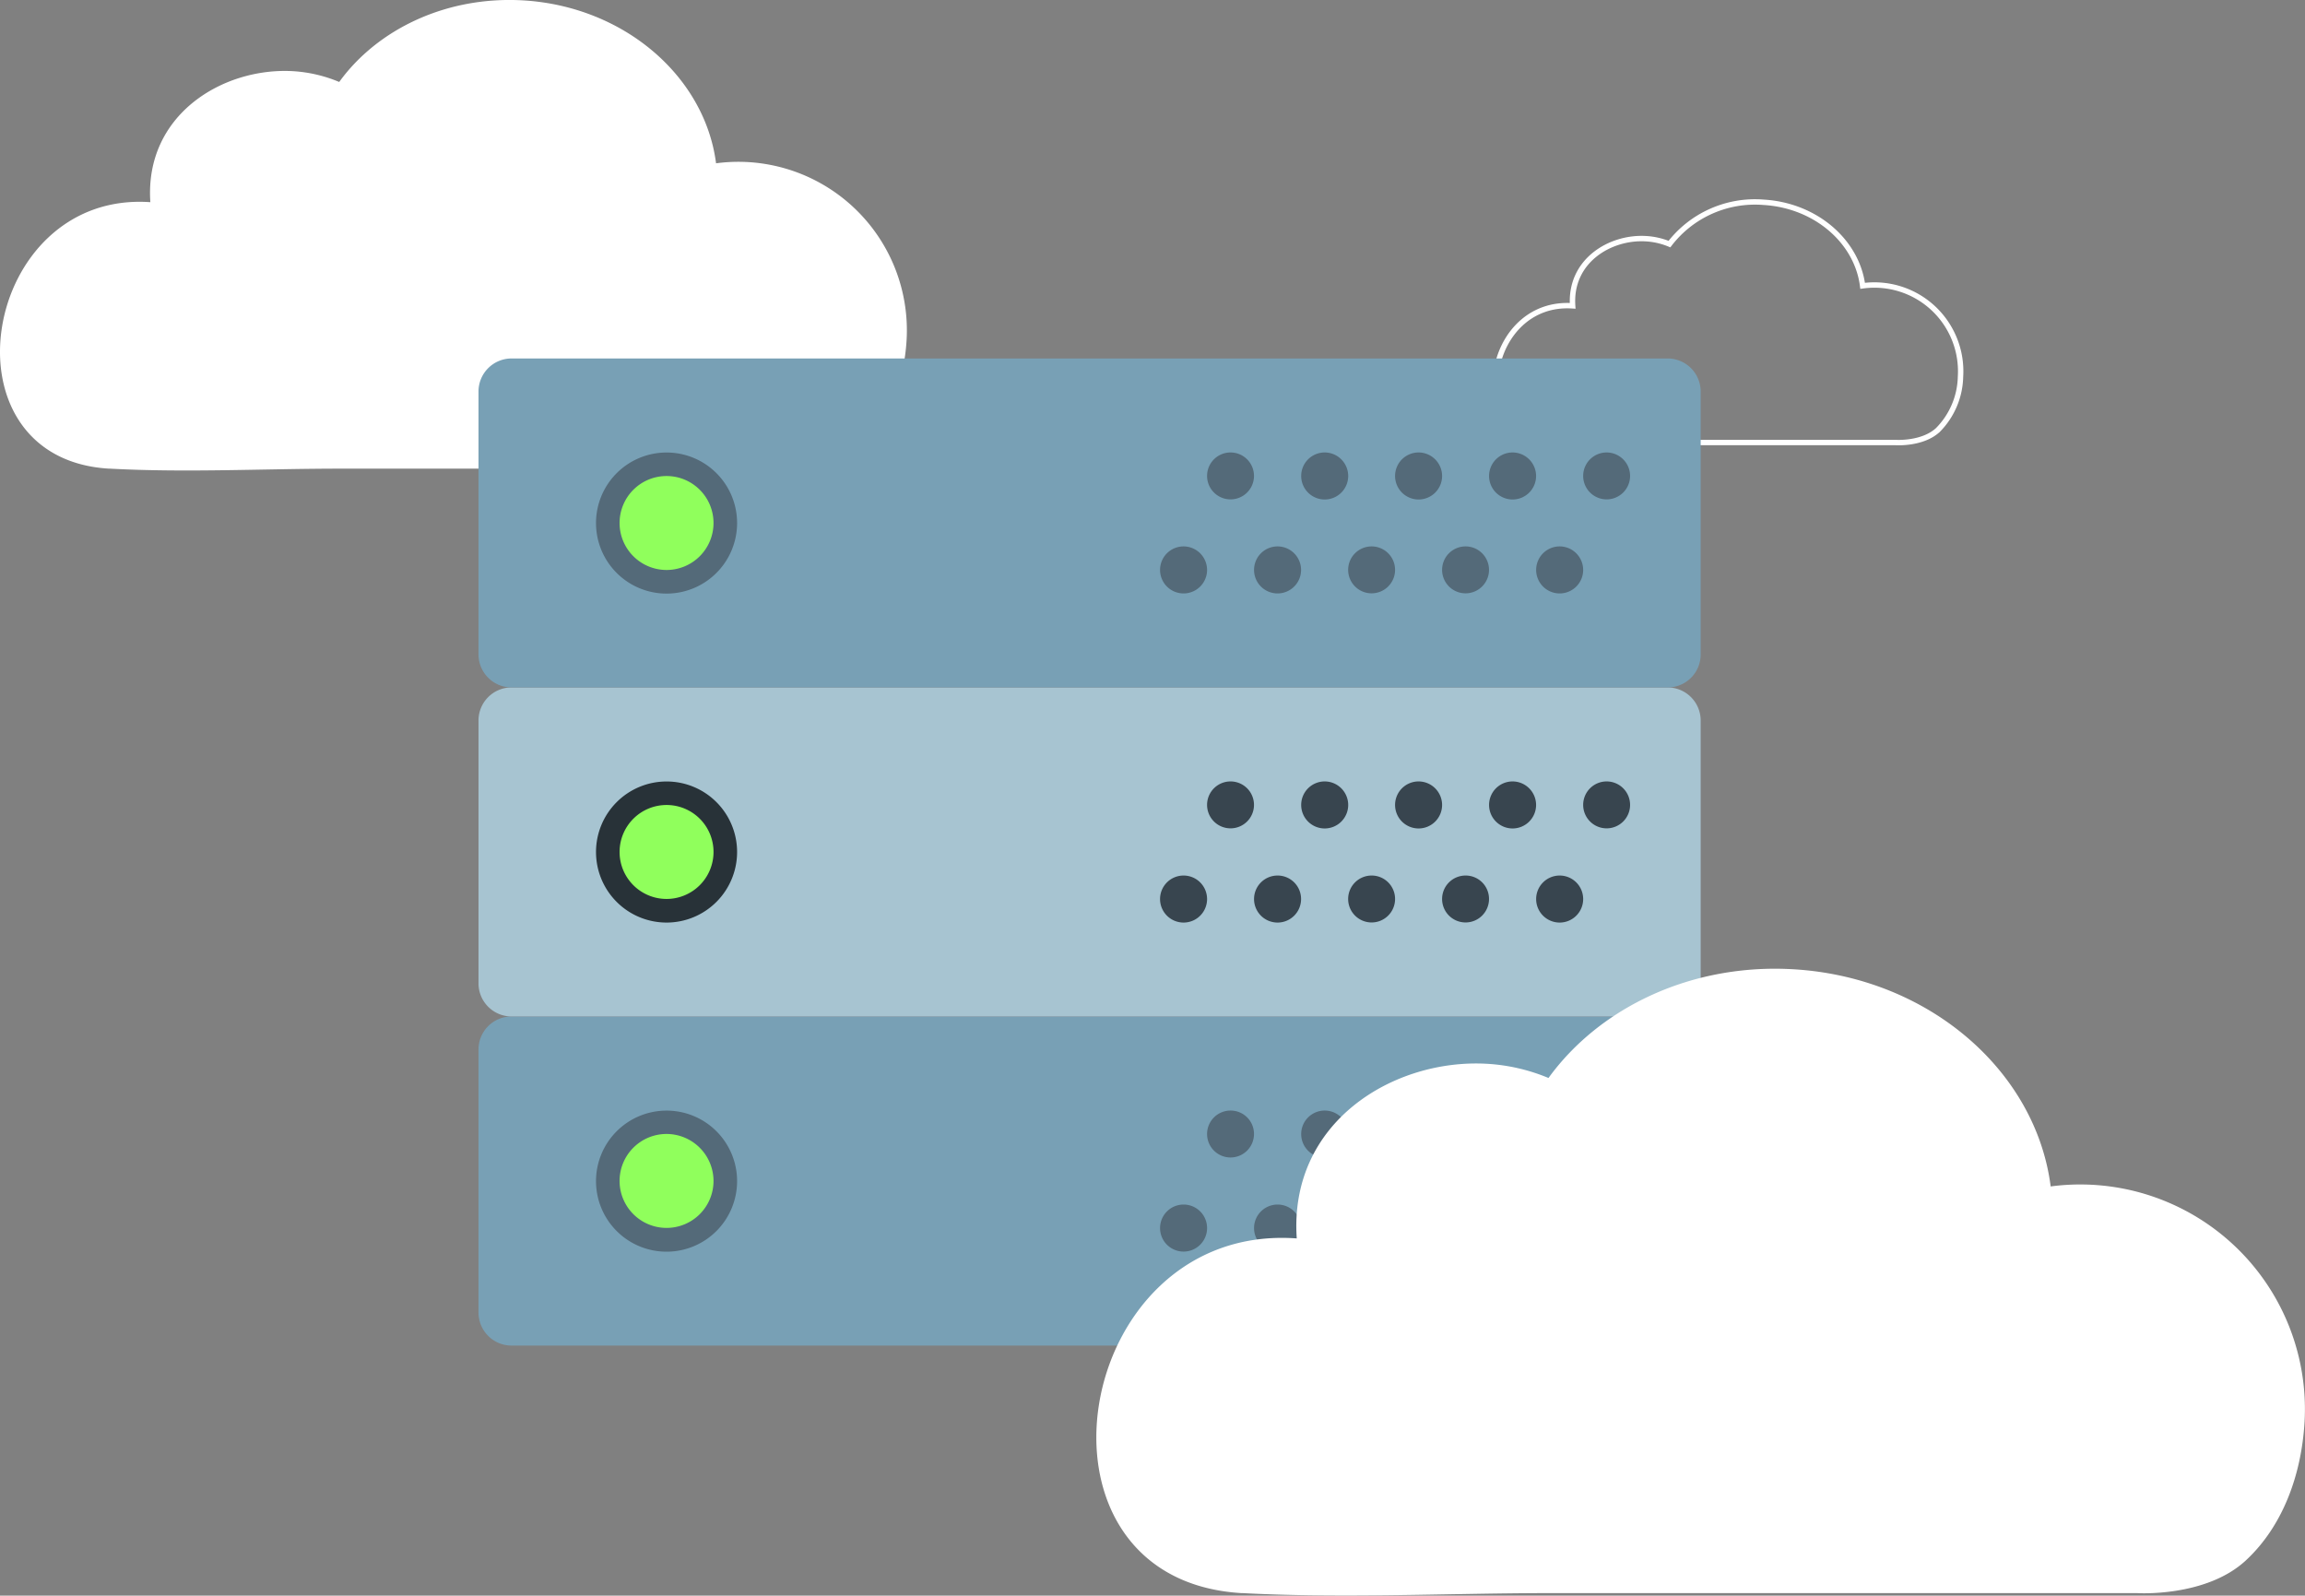 <svg xmlns="http://www.w3.org/2000/svg" viewBox="0 0 427.42 295.88"><rect x="0" y="0" width="427.42" height="295.88" fill="#808080" stroke="none"/><defs><style>.cls-1{fill:none;stroke:#fff;stroke-miterlimit:10;}.cls-2{fill:#fff;}.cls-3{fill:#78a0b5;}.cls-4{fill:#546a79;}.cls-5{fill:#a7c4d1;}.cls-6{fill:#38454f;}.cls-7{fill:#90ff5c;}.cls-8{fill:#283238;}</style></defs><title>Fichier 1</title><g id="Calque_2" data-name="Calque 2"><g id="Calque_1-2" data-name="Calque 1"><path class="cls-1" d="M287.68,82.06h.09c7.28.4,14.68,0,22,0h41.81s4.91.32,7.77-2.33a14.5,14.5,0,0,0,4.19-9.89A16,16,0,0,0,345.39,53c-1.05-8.24-8.7-14.92-18.36-15.49a20,20,0,0,0-17.46,7.75,13.38,13.38,0,0,0-4.38-1c-6.64-.39-14.15,4.14-13.57,12.45C275.56,55.6,271.38,81.08,287.68,82.06Z"/><path class="cls-2" d="M20.19,86.9h.19c14.19.77,28.64,0,42.86,0h81.55s9.57.62,15.15-4.55c5.09-4.72,7.73-11.81,8.17-19.28a31.25,31.25,0,0,0-35.33-32.79C130.71,14.21,115.79,1.18,97,.07,82.78-.75,70,5.4,62.9,15.2a26.1,26.1,0,0,0-8.54-2c-13-.76-27.6,8.07-26.48,24.29C-3.45,35.28-11.59,85,20.19,86.9Z"/><path class="cls-3" d="M309.23,249.51H94.86a6.13,6.13,0,0,1-6.13-6.13V194.61a6.13,6.13,0,0,1,6.13-6.13H309.21a6.14,6.14,0,0,1,6.15,6.13v48.75a6.14,6.14,0,0,1-6.13,6.15Zm0,0"/><path class="cls-4" d="M302.27,210.27a4.35,4.35,0,1,1-4.36-4.34,4.34,4.34,0,0,1,4.36,4.34Zm0,0"/><path class="cls-4" d="M284.84,210.27a4.36,4.36,0,1,1-4.36-4.34,4.35,4.35,0,0,1,4.36,4.34Zm0,0"/><path class="cls-4" d="M293.57,227.72a4.36,4.36,0,1,1-4.36-4.36,4.35,4.35,0,0,1,4.36,4.36Zm0,0"/><path class="cls-4" d="M276.11,227.72a4.35,4.35,0,1,1-4.34-4.36,4.33,4.33,0,0,1,4.34,4.36Zm0,0"/><path class="cls-4" d="M267.41,210.27a4.36,4.36,0,1,1-4.36-4.34,4.36,4.36,0,0,1,4.36,4.34Zm0,0"/><path class="cls-4" d="M258.69,227.72a4.35,4.35,0,1,1-4.36-4.36,4.33,4.33,0,0,1,4.36,4.36Zm0,0"/><path class="cls-4" d="M250,210.27a4.36,4.36,0,1,1-4.36-4.34,4.36,4.36,0,0,1,4.36,4.34Zm0,0"/><path class="cls-4" d="M241.26,227.72a4.36,4.36,0,1,1-4.36-4.36,4.35,4.35,0,0,1,4.36,4.36Zm0,0"/><path class="cls-4" d="M232.53,210.27a4.35,4.35,0,1,1-4.34-4.34,4.33,4.33,0,0,1,4.34,4.34Zm0,0"/><path class="cls-4" d="M223.83,227.72a4.36,4.36,0,1,1-4.36-4.36,4.35,4.35,0,0,1,4.36,4.36Zm0,0"/><path class="cls-5" d="M309.23,188.48H94.86a6.13,6.13,0,0,1-6.13-6.13V133.6a6.13,6.13,0,0,1,6.13-6.13H309.21a6.14,6.14,0,0,1,6.15,6.13v48.75a6.13,6.13,0,0,1-6.13,6.13Zm0,0"/><path class="cls-3" d="M309.23,127.47H94.86a6.13,6.13,0,0,1-6.13-6.13V72.6a6.13,6.13,0,0,1,6.13-6.13H309.21a6.14,6.14,0,0,1,6.15,6.13v48.75a6.13,6.13,0,0,1-6.13,6.13Zm0,0"/><path class="cls-6" d="M302.27,149.26a4.35,4.35,0,1,1-4.36-4.36,4.35,4.35,0,0,1,4.36,4.36Zm0,0"/><path class="cls-6" d="M284.84,149.26a4.36,4.36,0,1,1-4.36-4.36,4.37,4.37,0,0,1,4.36,4.36Zm0,0"/><path class="cls-6" d="M293.57,166.69a4.36,4.36,0,1,1-4.36-4.34,4.36,4.36,0,0,1,4.36,4.34Zm0,0"/><path class="cls-6" d="M276.11,166.69a4.35,4.35,0,1,1-4.34-4.34,4.33,4.33,0,0,1,4.34,4.34Zm0,0"/><path class="cls-6" d="M267.41,149.26a4.36,4.36,0,1,1-4.36-4.36,4.37,4.37,0,0,1,4.36,4.36Zm0,0"/><path class="cls-6" d="M258.69,166.69a4.35,4.35,0,1,1-4.36-4.34,4.34,4.34,0,0,1,4.36,4.34Zm0,0"/><path class="cls-6" d="M250,149.26a4.36,4.36,0,1,1-4.36-4.36,4.37,4.37,0,0,1,4.36,4.36Zm0,0"/><path class="cls-6" d="M241.26,166.69a4.36,4.36,0,1,1-4.36-4.34,4.35,4.35,0,0,1,4.36,4.34Zm0,0"/><path class="cls-6" d="M232.53,149.26a4.35,4.35,0,1,1-4.34-4.36,4.35,4.35,0,0,1,4.34,4.36Zm0,0"/><path class="cls-6" d="M223.83,166.69a4.36,4.36,0,1,1-4.36-4.34,4.36,4.36,0,0,1,4.36,4.34Zm0,0"/><path class="cls-4" d="M302.27,88.26a4.35,4.35,0,1,1-4.36-4.36,4.36,4.36,0,0,1,4.36,4.36Zm0,0"/><path class="cls-4" d="M284.84,88.26a4.36,4.36,0,1,1-4.36-4.36,4.37,4.37,0,0,1,4.36,4.36Zm0,0"/><path class="cls-4" d="M293.57,105.68a4.36,4.36,0,1,1-4.36-4.36,4.37,4.37,0,0,1,4.36,4.36Zm0,0"/><path class="cls-4" d="M276.11,105.68a4.35,4.35,0,1,1-4.34-4.36,4.35,4.35,0,0,1,4.34,4.36Zm0,0"/><path class="cls-4" d="M267.41,88.26a4.36,4.36,0,1,1-4.36-4.36,4.37,4.37,0,0,1,4.36,4.36Zm0,0"/><path class="cls-4" d="M258.69,105.68a4.35,4.35,0,1,1-4.36-4.36,4.35,4.35,0,0,1,4.36,4.36Zm0,0"/><path class="cls-4" d="M250,88.26a4.36,4.36,0,1,1-4.36-4.36A4.37,4.37,0,0,1,250,88.26Zm0,0"/><path class="cls-4" d="M241.26,105.68a4.36,4.36,0,1,1-4.36-4.36,4.37,4.37,0,0,1,4.36,4.36Zm0,0"/><path class="cls-4" d="M232.53,88.26a4.35,4.35,0,1,1-4.34-4.36,4.35,4.35,0,0,1,4.34,4.36Zm0,0"/><path class="cls-4" d="M223.83,105.68a4.36,4.36,0,1,1-4.36-4.36,4.37,4.37,0,0,1,4.36,4.36Zm0,0"/><path class="cls-4" d="M136.68,97a13.08,13.08,0,1,1-13.09-13.09A13.07,13.07,0,0,1,136.68,97Zm0,0"/><path class="cls-7" d="M132.31,97a8.71,8.71,0,1,1-8.73-8.73A8.71,8.71,0,0,1,132.31,97Zm0,0"/><path class="cls-8" d="M136.68,158a13.08,13.08,0,1,1-13.09-13.09A13.07,13.07,0,0,1,136.68,158Zm0,0"/><path class="cls-7" d="M132.31,158a8.71,8.71,0,1,1-8.73-8.73,8.7,8.7,0,0,1,8.73,8.73Zm0,0"/><path class="cls-4" d="M136.68,219a13.08,13.08,0,1,1-13.09-13.06A13.07,13.07,0,0,1,136.68,219Zm0,0"/><path class="cls-7" d="M132.31,219a8.71,8.71,0,1,1-8.73-8.73,8.73,8.73,0,0,1,8.73,8.73Zm0,0"/><path class="cls-2" d="M230.21,295.41h.25c18.92,1,38.18,0,57.12,0H396.27s12.76.83,20.19-6.07c6.78-6.29,10.3-15.74,10.88-25.7A41.66,41.66,0,0,0,380.26,220c-2.74-21.42-22.62-38.8-47.72-40.27-18.9-1.11-35.92,7.09-45.4,20.16a34.78,34.78,0,0,0-11.39-2.63c-17.27-1-36.78,10.75-35.29,32.38C198.69,226.61,187.85,292.87,230.21,295.41Z"/></g></g></svg>
